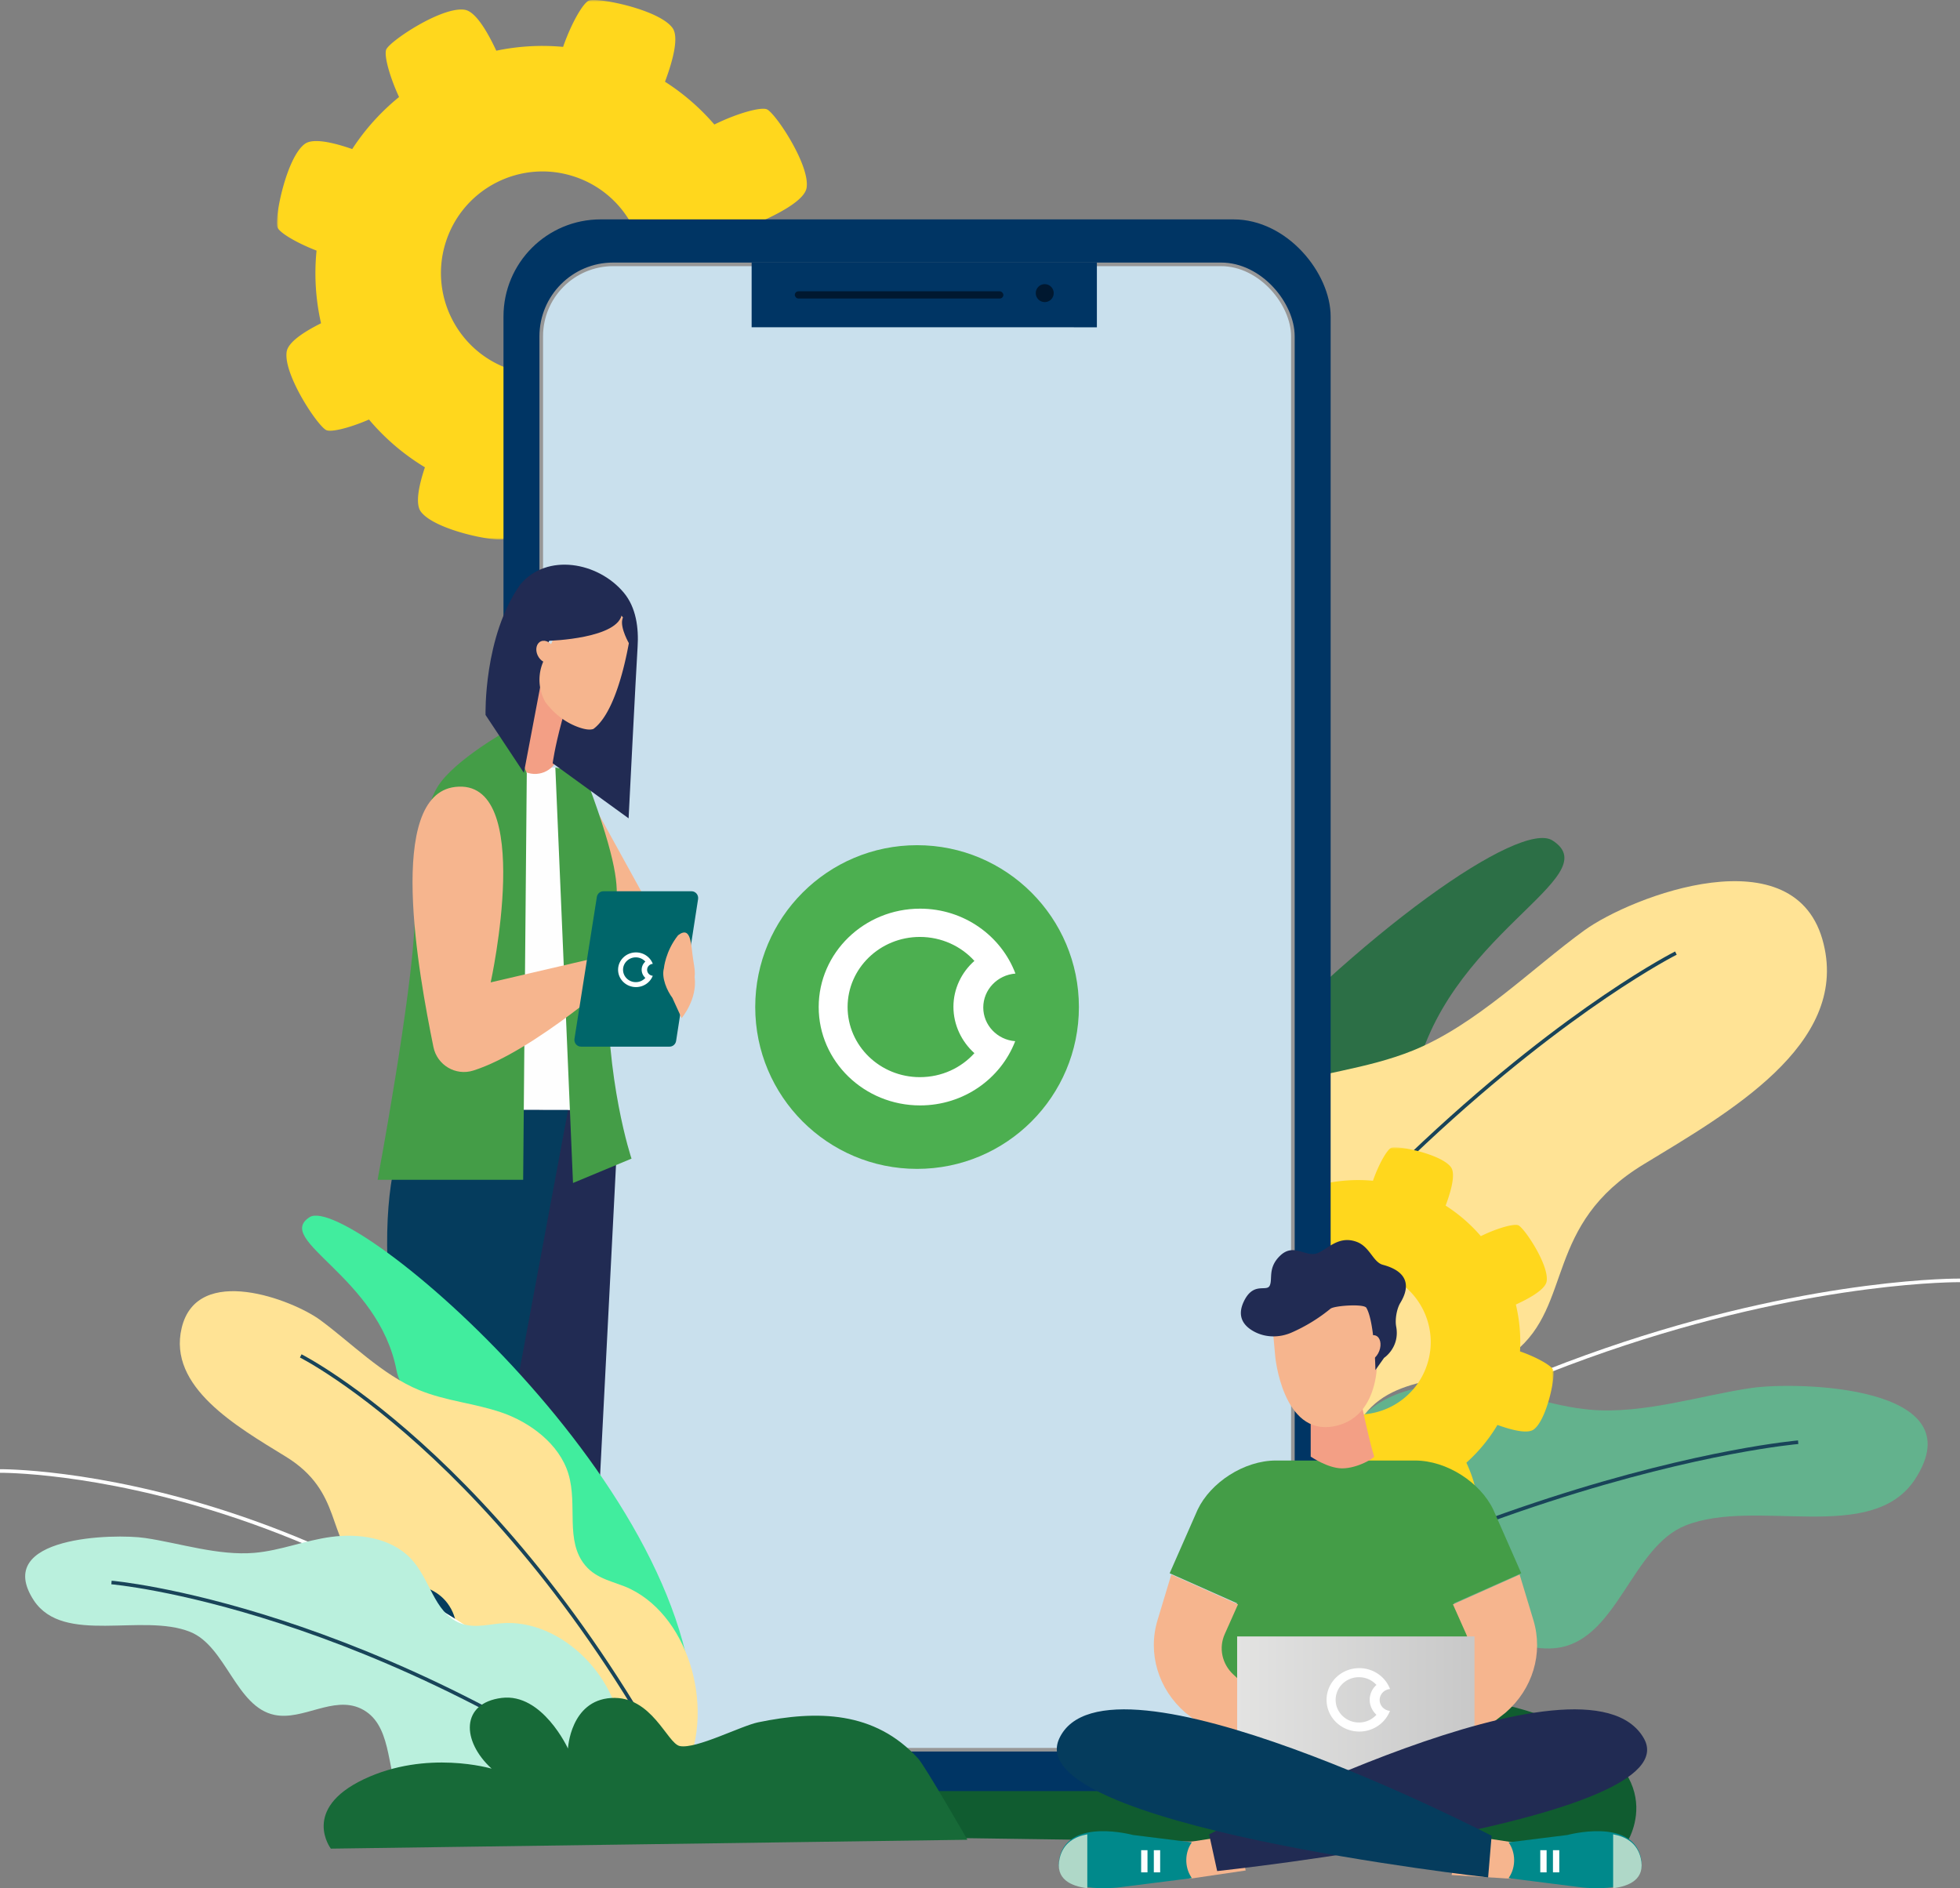 <svg xmlns="http://www.w3.org/2000/svg" xmlns:xlink="http://www.w3.org/1999/xlink" width="545" height="525" viewBox="0 0 545 525">
    <rect x="0" y="0" width="545" height="525" fill="#808080" stroke="none"/>
    <defs>
        <path id="a" d="M0 0h150v150H0z"/>
        <path id="c" d="M0 0h107v107H0z"/>
        <circle id="e" cx="45" cy="45" r="45"/>
        <linearGradient id="f" x1="-.002%" y1="50.001%" y2="50.001%">
            <stop offset="0%" stop-color="#E3E3E2"/>
            <stop offset="100%" stop-color="#C8C8C8"/>
        </linearGradient>
    </defs>
    <g fill="none" fill-rule="evenodd">
        <path fill="#176A38" fill-rule="nonzero" d="M431.678 233.68C413.89 222.297 255.344 356.214 261.156 462c0 0 30.852-41.748 57.754-62.103 26.901-20.355 29.535-41.66 29.483-62.754-.053-21.094 40.176-12.315 44.707-35.801 8.024-41.414 54.575-57.441 38.578-67.662z" opacity=".8"/>
        <path fill="#FFE395" fill-rule="nonzero" d="M457.133 323.67c-27.818 16.805-19.62 39.18-36.016 52.26-11.935 9.505-31.84 4.543-41.755 17.49-11.172 14.6 1.526 34.694 2.48 52.279 1.296 24.314-20.44 42.526-42.537 49.902-25.644 8.574-58.838 5.894-72.87-19.542-16.588-30-4.176-75.264 24.9-89.35 7.054-3.422 16.034-4.354 21.792-11.293 9.743-11.691 3.49-28.516 8.008-43.42 4.385-14.486 18.78-24.714 32.03-29.22 13.252-4.505 26.693-5.436 39.696-10.683 17.617-7.13 33.06-22.813 47.665-33.402 13.099-9.505 59.105-27.166 66.56 3.802 6.882 28.098-26.597 46.975-49.953 61.176z"/>
        <path stroke="#194459" d="M466.005 265s-116.437 58.275-209.341 246"/>
        <path stroke="#FFF" d="M545 356s-154.574-1.738-283 146"/>
        <path fill="#41ED9E" fill-rule="nonzero" d="M468.648 424.163c-14.73 5.899-18.747 30.705-34.607 33.846-11.563 2.296-23.872-7.913-35.172-2.617-12.713 6.04-10.473 23.86-15.68 36.001-7.163 16.793-28.512 21.565-46.411 18.927-20.885-3.08-43.304-16.31-44.697-38.257-1.654-25.893 22.197-52.048 47.26-51.525 6.053.121 12.712 2.598 19.089 0 10.735-4.51 11.946-17.98 20.078-26.437s21.41-10.067 32.287-8.638c10.876 1.43 20.602 5.557 31.459 6.504 14.77 1.268 30.833-4.027 44.676-6.04 12.35-1.853 62.777-.867 45.504 25.47-12.108 18.202-44.132 4.933-63.786 12.766z" opacity=".46"/>
        <path stroke="#194459" d="M500 401s-107.278 9.034-232 101"/>
        <path fill="#105C30" fill-rule="nonzero" d="M145 509.357s20.368-35.726 23.696-39.413c20.94-23.217 48.736-23.487 77.02-17.61 8.184 1.683 29.863 13.098 37.728 11.532 6.117-1.23 13.444-24.564 33.073-23.335 19.629 1.23 20.788 24.547 20.788 24.547s12.302-27.09 31.93-24.58c19.63 2.508 19.596 20.792 4.908 34.345 0 0 31.241-9.395 61.558 5.152 30.317 14.546 15.848 33.672 15.848 33.672L145 509.357z"/>
        <g transform="translate(77)">
            <mask id="b" fill="#fff">
                <use xlink:href="#a"/>
            </mask>
            <path fill="#FFD71D" d="M65.038 102.74C50.223 97.87 42.16 81.912 47.028 67.098c4.87-14.816 20.826-22.88 35.64-18.01 14.817 4.868 22.88 20.826 18.012 35.64-4.87 14.815-20.826 22.88-35.642 18.01m84.818-15.936c-.562-1.593-6.137-4.875-12.955-7.25a62.742 62.742 0 0 0-1.618-18.269c5.743-2.624 11.525-5.993 12.004-9.082.974-6.268-8.584-20.63-11.009-21.788-1.553-.742-8.016.955-14.644 4.208a62.78 62.78 0 0 0-13.723-11.9c2.214-5.93 3.934-12.427 2.084-14.957-3.745-5.12-20.66-8.518-23.193-7.622-1.587.561-4.852 6.1-7.226 12.89a62.683 62.683 0 0 0-18.577 1.064C58.418 8.565 55.18 3.174 52.203 2.712c-6.269-.973-20.631 8.586-21.788 11.01-.69 1.444.726 7.135 3.545 13.255-5 4.07-9.417 8.924-13.023 14.469-5.4-1.878-10.895-3.106-13.173-1.441-5.12 3.744-8.518 20.659-7.62 23.192.504 1.428 5.033 4.211 10.875 6.483a62.779 62.779 0 0 0 1.249 20.205c-4.837 2.413-9.144 5.265-9.555 7.911-.974 6.269 8.584 20.633 11.009 21.79 1.335.637 6.304-.529 11.881-2.936a62.779 62.779 0 0 0 15.55 13.277c-1.706 5.112-2.725 10.151-1.148 12.308 3.745 5.12 20.66 8.518 23.192 7.622 1.431-.508 4.225-5.056 6.501-10.92a62.83 62.83 0 0 0 19.858-1.87c2.48 5.101 5.474 9.79 8.241 10.22 6.269.973 20.631-8.585 21.79-11.01.692-1.45-.743-7.191-3.59-13.346a62.769 62.769 0 0 0 12.112-14.715c5.695 2.06 11.714 3.542 14.127 1.778 5.12-3.745 8.518-20.658 7.62-23.191" mask="url(#b)"/>
        </g>
        <g transform="translate(325 319)">
            <mask id="d" fill="#fff">
                <use xlink:href="#c"/>
            </mask>
            <path fill="#FFD71D" d="M46.394 73.287c-10.568-3.472-16.32-14.855-12.847-25.423 3.473-10.569 14.856-16.32 25.423-12.847 10.57 3.473 16.32 14.856 12.848 25.424-3.473 10.567-14.856 16.32-25.424 12.846m60.504-11.368c-.402-1.136-4.378-3.477-9.242-5.172a44.756 44.756 0 0 0-1.154-13.031c4.097-1.872 8.221-4.275 8.563-6.478.695-4.472-6.124-14.717-7.853-15.543-1.108-.529-5.719.682-10.446 3.002a44.783 44.783 0 0 0-9.79-8.49c1.58-4.229 2.806-8.863 1.487-10.668C75.792 1.886 63.726-.537 61.919.102c-1.132.4-3.462 4.352-5.155 9.195a44.714 44.714 0 0 0-13.251.76c-1.842-3.947-4.151-7.793-6.275-8.122-4.471-.695-14.717 6.124-15.542 7.854-.492 1.03.518 5.09 2.529 9.455a44.795 44.795 0 0 0-9.29 10.32c-3.852-1.339-7.772-2.215-9.396-1.027C1.887 31.207-.538 43.273.102 45.08c.36 1.018 3.591 3.004 7.758 4.624-.49 4.896-.17 9.757.891 14.413-3.45 1.721-6.523 3.755-6.816 5.643-.695 4.472 6.124 14.718 7.853 15.544.953.454 4.497-.377 8.476-2.095a44.782 44.782 0 0 0 11.091 9.471c-1.216 3.647-1.943 7.241-.818 8.78 2.671 3.653 14.737 6.076 16.543 5.437 1.021-.362 3.014-3.607 4.638-7.789a44.82 44.82 0 0 0 14.165-1.335c1.77 3.64 3.905 6.984 5.879 7.29 4.471.695 14.717-6.123 15.543-7.853.494-1.034-.53-5.13-2.56-9.52a44.775 44.775 0 0 0 8.64-10.497c4.062 1.47 8.356 2.526 10.076 1.268 3.652-2.67 6.077-14.735 5.437-16.543" mask="url(#d)"/>
        </g>
        <g transform="translate(140 61)">
            <rect width="230" height="437" fill="#003564" rx="27"/>
            <rect width="209" height="413" x="10.5" y="12.5" fill="#C9E0ED" stroke="#979797" rx="20"/>
            <use fill="#4CAF50" transform="translate(70 174)" xlink:href="#e"/>
            <path fill="#FFF" d="M133.408 219.126c0-4.968 3.954-9.055 8.945-9.432-3.954-10.501-14.325-18.047-26.51-18.047-15.557 0-28.196 12.262-28.196 27.353 0 15.091 12.64 27.353 28.196 27.353 12.12 0 22.426-7.42 26.445-17.858-4.99-.377-8.88-4.465-8.88-9.37zm-2.463 12.702c-3.695 4.087-9.074 6.665-15.167 6.665-11.084 0-20.094-8.74-20.094-19.493 0-10.753 9.01-19.493 20.094-19.493 6.028 0 11.472 2.578 15.167 6.665-3.565 3.144-5.833 7.735-5.833 12.765s2.268 9.684 5.833 12.89z"/>
            <path fill="#003564" d="M69 12h96v18H69z"/>
            <rect width="58" height="2" x="81" y="20" fill="#001830" rx="1"/>
            <circle cx="150.5" cy="20.5" r="2.5" fill="#001830"/>
        </g>
        <path fill="#449D47" d="M410.238 449.576l-6.024-3.777 18.793-8.366-7.779-17.684c-3.597-7.544-12.888-13.658-21.76-13.663h-38.69c-8.873.005-18.164 6.119-21.761 13.663l-7.779 17.684 18.793 8.366-6.023 3.777-3.337 28.74 39.45-.618 39.453.617-3.336-28.739z"/>
        <path fill="#F6B58E" d="M422.551 437.796l3.829 12.669c2.792 9.243-.19 19.166-7.721 25.708l-17.372 13.593-5.585-15.212 9.609-8.977c3.155-2.946 4.094-7.378 2.382-11.224l-3.686-8.274 18.544-8.283zM346.377 520.074l-15.51 2.283-2.986-3.556 1.515-6.445 14.907-2.33z"/>
        <path fill="#00898B" d="M331.404 522.194l-19.927 2.536s-19.616 2.63-16.788-8.532c2.73-10.777 20.336-5.997 20.336-5.997l16.379 2.044c-1.97 2.767-2.059 6.73-.228 9.595l.228.354z"/>
        <path fill="#AFD8C8" d="M294.665 516.625c1.003-4.225 4.206-5.994 7.673-6.6V525c-4.5-.557-9.065-2.511-7.673-8.375"/>
        <path fill="#F6B58E" d="M322.156 514.43v6.166"/>
        <path fill="#FEFEFE" d="M320.834 520.596h1.762v-6.166h-1.762z"/>
        <path fill="#F6B58E" d="M317.752 514.43v6.166"/>
        <path fill="#FEFEFE" d="M317.311 520.596h1.762v-6.166h-1.762z"/>
        <path fill="#F6B58E" d="M325.693 437.796l-3.827 12.669c-2.793 9.243.188 19.166 7.72 25.708l17.372 13.593 5.585-15.212-9.609-8.977c-3.155-2.946-4.094-7.378-2.382-11.224l3.686-8.274-18.545-8.283zM403.63 521.335l16.292 1.022 3.085-3.557-1.566-6.444-15.4-2.33z"/>
        <path fill="#00898B" d="M419.483 522.194l19.927 2.536s19.616 2.63 16.788-8.532c-2.73-10.777-20.337-5.997-20.337-5.997l-16.378 2.044c1.968 2.767 2.06 6.73.227 9.595l-.227.354z"/>
        <path fill="#AFD8C8" d="M456.222 516.625c-1.002-4.225-4.205-5.994-7.672-6.6V525c4.5-.557 9.064-2.511 7.672-8.375"/>
        <path fill="#F6B58E" d="M428.732 514.43v6.166"/>
        <path fill="#FEFEFE" d="M428.291 520.596h1.762v-6.166h-1.762z"/>
        <path fill="#F6B58E" d="M433.136 514.43v6.166"/>
        <path fill="#FEFEFE" d="M431.815 520.596h1.761v-6.166h-1.761z"/>
        <path fill="url(#f)" d="M344.726 494h66v-39h-66z" transform="translate(-.726)"/>
        <g>
            <path fill="#CAB7CC" d="M345.04 495.55h65.305v-3.526H345.04z"/>
            <path fill="#FFF" d="M383.632 472.669c0-1.602 1.275-2.919 2.886-3.04-1.276-3.385-4.622-5.817-8.554-5.817-5.019 0-9.096 3.952-9.096 8.816 0 4.864 4.077 8.816 9.096 8.816 3.911 0 7.236-2.391 8.533-5.756-1.61-.121-2.865-1.439-2.865-3.02zm-.897 4.103a6.524 6.524 0 0 1-4.88 2.153c-3.567 0-6.466-2.823-6.466-6.297 0-3.474 2.9-6.297 6.466-6.297 1.94 0 3.691.832 4.88 2.153a5.52 5.52 0 0 0-1.877 4.124c0 1.625.73 3.128 1.877 4.164z"/>
            <path fill="#212B53" d="M457.087 483.326c13.08 22.873-118.638 36.91-118.638 36.91l-2.234-10.187s104.744-54.925 120.872-26.723"/>
            <path fill="#053C5D" d="M294.522 483.418C283.455 507.536 413.789 522 413.789 522l.969-11.587s-107.152-55.51-120.236-26.995"/>
            <path fill="#F39F85" d="M382.101 404.935c-1.227-3.607-3.453-14.3-3.453-14.3l-14.193 2.688v11.674s4.71 3.24 8.673 3.27c4.328.037 9.127-2.926 8.973-3.332"/>
            <path fill="#F6B58E" d="M382.23 371.69l-2.613-15.439-26.634 3.162 1.614 17.785s2.058 22.01 16.237 19.392c15.336-2.833 12.08-25.096 11.396-24.9"/>
            <path fill="#212B53" d="M388.222 368.817c-.36-1.91.142-4.891 1.148-6.55 4.669-7.7-2.396-9.938-4.86-10.602-2.725-.734-3.591-5.008-7.252-6.372-5.587-2.084-8.732 2.957-11.764 3.345-3.03.39-6.025-2.873-9.541.5-3.514 3.374-2.011 6.517-2.904 8.336-.893 1.818-4.56-1.229-7.225 4.464-2.029 4.33.21 6.87 2.956 8.328 3.198 1.697 7.016 1.697 10.331.251a46.582 46.582 0 0 0 10.841-6.637c1.051-.864 9.3-1.435 9.984-.255 2.325 4.001 2.514 17.312 2.514 17.312l2.406-3.394s4.46-2.923 3.366-8.726"/>
            <path fill="#F6B58E" d="M378.929 373.89c-.73 1.885-.294 3.807.972 4.291 1.265.483 2.884-.653 3.615-2.538.73-1.886.294-3.809-.973-4.292-1.266-.485-2.884.653-3.614 2.539M166.196 225.85l16.464 29.894-18.142-.842-1.273-30.016z"/>
            <path fill="#FEFEFE" d="M141.466 213.446l14.774-.02 6.123 95.217h-26.475z"/>
            <path fill="#053C5D" d="M115.102 493.787s-3.625 2.834-2.96 6.445c.664 3.612 1.604 12.07 1.604 12.07h3.73l-.116-7.888c.011-.517 7.994 7.888 9.346 7.888h19.727s1.31-5.32-10.274-7.03c-11.582-1.711-21.057-11.485-21.057-11.485"/>
            <path fill="#F6B58E" d="M122.093 489.38l2.68 6.952a8.939 8.939 0 0 0 3.651 4.62c1.885 1.203 4.837 2.883 9.229 4.178-5.373 4.572-13.92-.202-18.811-3.58a11.927 11.927 0 0 1-4.78-6.903l-1.12-5.268h9.15z"/>
            <path fill="#053C5D" d="M152.167 493.787s-3.626 2.834-2.96 6.445c.664 3.612 1.604 12.07 1.604 12.07h3.728l-.114-7.888c.011-.517 7.994 7.888 9.346 7.888h19.727s1.31-5.32-10.273-7.03c-11.584-1.711-21.058-11.485-21.058-11.485"/>
            <path fill="#F6B58E" d="M160.923 489.38l2.68 6.952a8.939 8.939 0 0 0 3.651 4.62c1.884 1.203 4.836 2.883 9.229 4.178-5.373 4.572-13.92-.202-18.811-3.58a11.927 11.927 0 0 1-4.78-6.903l-1.12-5.268h9.15z"/>
            <path fill="#212B53" d="M129.878 308.643s-2.528 14.3 12.015 84.583c-11.773 36.63 7.079 97.917 7.079 97.917h13.743l9.355-182.5h-42.192z"/>
            <path fill="#449D47" d="M154.42 213.425l4.91 115.495 16.27-6.775s-7.33-21.682-6.635-51.8c-2.487-21.783 10.215-10.308-5.348-52.244-5.795-4.697-9.197-4.676-9.197-4.676"/>
            <path fill="#F39F85" d="M157.068 200.587l-1.938 9.62c-.853 4.232-5.942 6.33-9.805 4.041l-6.79-4.02 12.124-25.897 6.409 16.256z"/>
            <path fill="#053C5D" d="M116.6 308.643s-17.645 14.3-3.392 84.583c-11.537 36.63-1.358 97.917-1.358 97.917h12.09l34.01-182.5H116.6z"/>
            <path fill="#449D47" d="M141.528 202.845s-15.096 8.35-19.788 15.807c-4.472 7.106-6.02 23.28-6.45 37.678-.59 19.77-10.29 71.709-10.29 71.709h40.47l1.008-113.07-4.95-12.124z"/>
            <path fill="#212B53" d="M170.687 171.37c-9.216-2.288-18.08 6.96-18.08 6.96l-6.932 36.547-10.663-16.085s-.608-21.852 9.697-36.324c7.38-8.764 21.547-6.248 28.709 2.275 3.483 4.144 4.21 9.868 3.873 15.133-.453 7.072-2.5 47.655-2.5 47.655l-21.113-15.306s.506-4.128 2.527-11.631c3.476-12.915 20.671-27.69 14.482-29.225"/>
            <path fill="#F6B58E" d="M150.419 178.314c1.256-.531 2.881.352 3.629 1.97.747 1.619.334 3.361-.921 3.892-1.257.531-2.88-.35-3.63-1.97-.747-1.618-.335-3.36.922-3.892"/>
            <path fill="#F6B58E" d="M160.62 202.105c1.663.62 3.295.967 4.379.573 7.789-5.702 10.601-28.479 10.601-28.479l-6.169-6.62-12.28 2.727-6.052 13.566a12.599 12.599 0 0 0 .502 11.263c2.294 3.138 5.396 5.621 9.019 6.97"/>
            <path fill="#212B53" d="M172.944 170.518c-.656 7.062-20.156 7.641-20.156 7.641l-1.015-9.561 11.368-6.308 8.998 5.457s.908 1.59.805 2.77M173.051 172.206c-.626 2.492 1.93 6.835 1.93 6.835l1.502-2.678-.041-2.319-1.483-1.81s-1.28-2.519-1.908-.028"/>
            <path fill="#F6B58E" d="M126.565 218.802c-19.316 2.247-10.191 51.922-6.042 72.319 1.02 5.02 6.17 8.084 11.07 6.54 16.806-5.283 41.36-27.225 41.36-27.225l-3.893-4.885-32.617 7.592s12.514-56.947-9.878-54.341"/>
            <path fill="#00666A" d="M165.961 249.388l-6.222 39.444c-.18 1.142.68 2.178 1.812 2.178h24.635c.902 0 1.67-.673 1.812-1.585l6.112-39.443c.175-1.14-.684-2.173-1.812-2.173h-24.526c-.9 0-1.667.669-1.81 1.579"/>
            <path fill="#F6B58E" d="M193.15 271.666c.151-1.368.023-2.223-.432-5.052-.59-3.678-.435-9.44-4.174-6.568-3.532 4.453-3.94 9.189-3.94 9.189-.72 2.612.872 6.244 2.357 8.212l2.57 5.628s4.436-5.187 3.618-11.409"/>
        </g>
        <path fill="#41ED9E" fill-rule="nonzero" d="M86.08 338.427C97.225 331.27 196.544 415.48 192.903 482c0 0-19.327-26.252-36.179-39.052s-18.502-26.196-18.469-39.46c.033-13.265-25.168-7.744-28.006-22.513-5.027-26.042-34.188-36.12-24.167-42.548z"/>
        <path fill="#FFE395" fill-rule="nonzero" d="M79.407 404.968c16.089 9.82 11.347 22.894 20.83 30.536 6.903 5.554 18.416 2.655 24.15 10.22 6.462 8.53-.882 20.272-1.434 30.547-.75 14.207 11.821 24.849 24.602 29.159 14.831 5.01 34.03 3.443 42.145-11.42 9.594-17.528 2.415-43.977-14.401-52.208-4.08-2-9.274-2.543-12.604-6.598-5.635-6.832-2.018-16.662-4.632-25.371-2.536-8.464-10.861-14.44-18.525-17.073-7.664-2.633-15.438-3.177-22.958-6.243-10.19-4.166-19.121-13.33-27.568-19.517-7.576-5.554-34.184-15.874-38.495 2.221-3.926 16.418 15.382 27.449 28.89 35.747z"/>
        <path stroke="#194459" d="M83.624 377s62.104 31.27 111.656 132"/>
        <path stroke="#FFF" d="M0 409s105.416-1.178 193 99"/>
        <path fill="#BAF0DD" fill-rule="nonzero" d="M52.871 453.73c10.018 4.027 12.749 20.958 23.535 23.102 7.863 1.566 16.234-5.401 23.918-1.787 8.646 4.123 7.122 16.285 10.663 24.572 4.871 11.462 19.39 14.72 31.562 12.919 14.203-2.103 29.449-11.132 30.396-26.112 1.125-17.673-15.095-35.525-32.139-35.168-4.117.083-8.645 1.773-12.981 0-7.3-3.078-8.124-12.272-13.723-18.044s-14.56-6.872-21.956-5.896c-7.397.976-14.011 3.793-21.394 4.44-10.045.865-20.968-2.75-30.382-4.124-8.398-1.264-42.691-.59-30.945 17.385 8.303 12.424 30.08 3.367 43.446 8.713z"/>
        <path stroke="#194459" d="M31 440s73.06 6.213 158 69"/>
        <path fill="#176A38" fill-rule="nonzero" d="M269 511.532s-11.764-20.462-13.686-22.573c-12.094-13.297-28.149-13.452-44.485-10.086-4.727.964-17.248 7.501-21.79 6.605-3.534-.704-7.766-14.069-19.103-13.365-11.337.704-12.007 14.059-12.007 14.059s-7.105-15.515-18.442-14.078c-11.337 1.437-11.23 11.908-2.786 19.67 0 0-18.044-5.38-35.555 2.951C83.636 503.046 91.993 514 91.993 514L269 511.532z"/>
        <path fill="#FFF" d="M179.94 269.654c0-.875.697-1.596 1.578-1.662-.698-1.85-2.527-3.18-4.677-3.18-2.744 0-4.973 2.16-4.973 4.82s2.23 4.82 4.973 4.82c2.138 0 3.956-1.307 4.665-3.147-.88-.066-1.566-.787-1.566-1.65zm-.49 2.244a3.567 3.567 0 0 1-2.669 1.177c-1.95 0-3.535-1.544-3.535-3.443 0-1.9 1.585-3.443 3.535-3.443 1.06 0 2.019.455 2.669 1.177a3.018 3.018 0 0 0-1.027 2.255c0 .888.4 1.71 1.027 2.277z"/>
    </g>
</svg>
